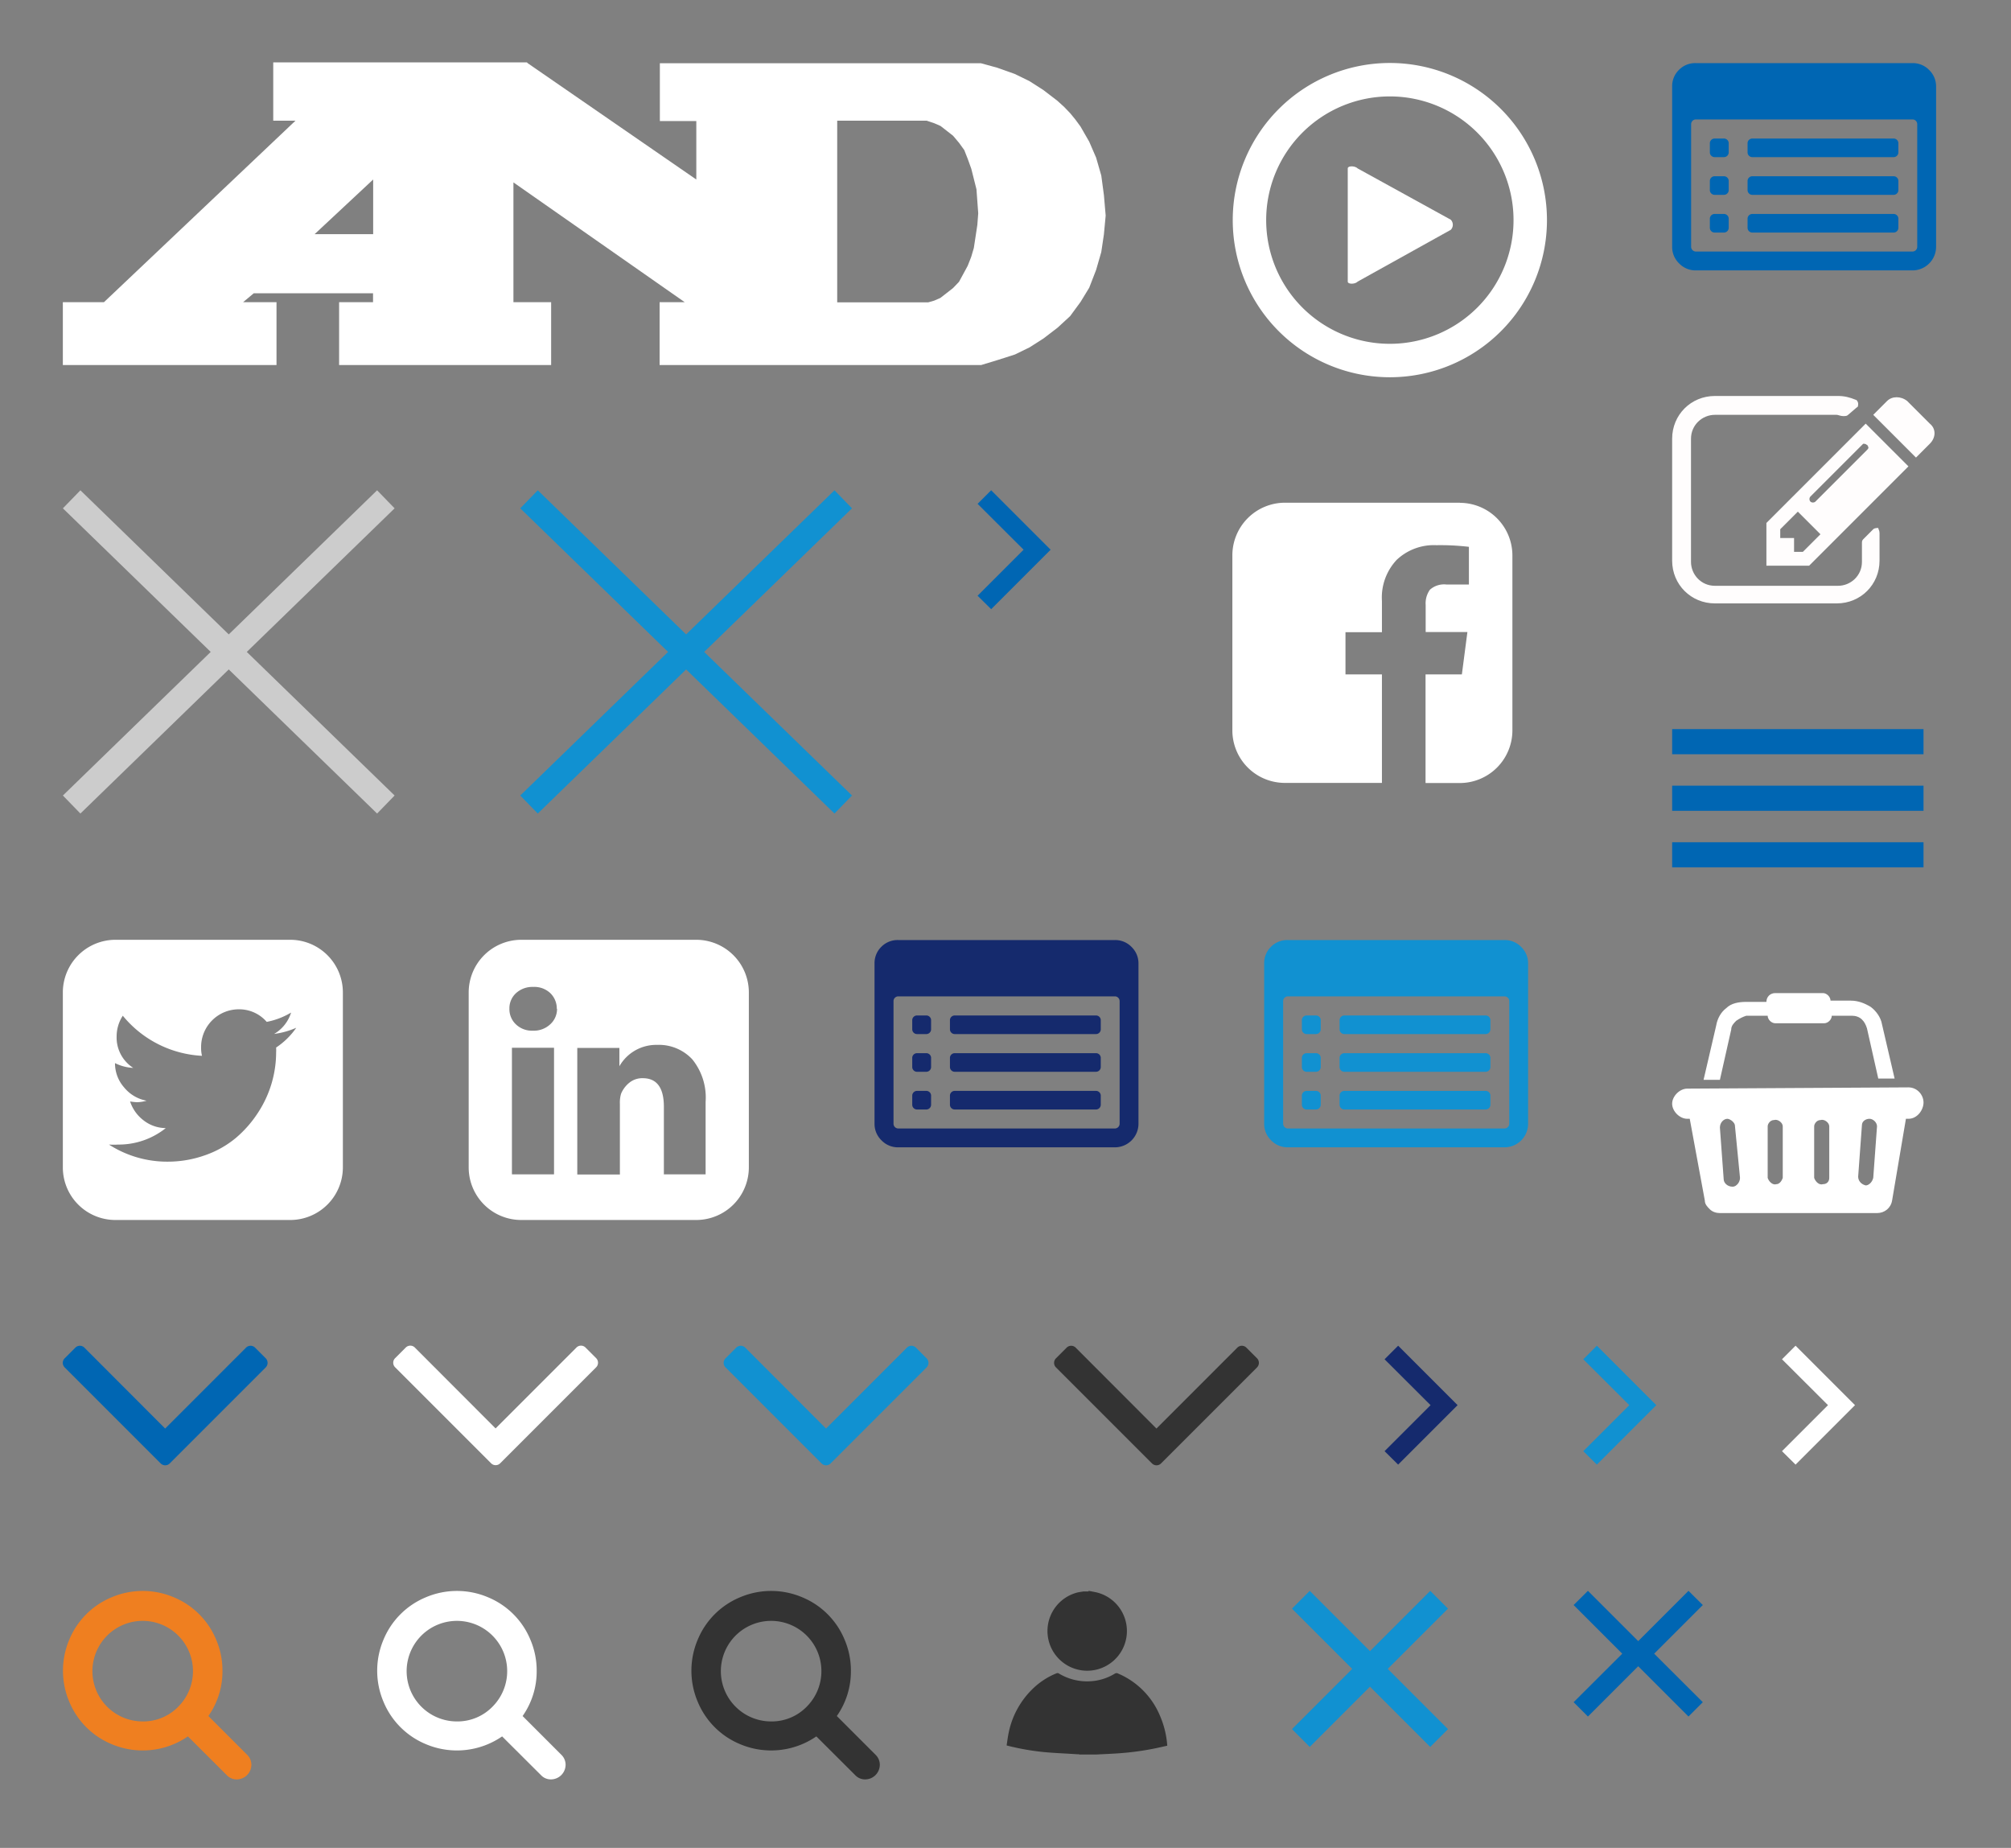 <?xml version="1.0" encoding="utf-8"?><svg width="160" height="147" viewBox="0 0 160 147" xmlns="http://www.w3.org/2000/svg" xmlns:xlink="http://www.w3.org/1999/xlink"><rect x="0" y="0" width="160" height="147" fill="#808080" stroke="none"/><svg id="aand-white" data-name="Layer 1" viewBox="-5 -5 93.04 34" width="93.04" height="34" xmlns="http://www.w3.org/2000/svg"><defs><style>.aacls-1{fill:#fff}</style></defs><g id="aalayer1"><path id="aapath21" class="aacls-1" d="M79.13 1909.72v4.6h1.77l-15.24 14.44h-3.27v5h17v-5h-2.66l.85-.71h9.49v.71h-2.7v5h16.87v-5h-3v-9.53l13.63 9.53h-2v5h25.58l1.38-.42 1.31-.42 1.17-.57 1.11-.71 1.11-.85 1-.92.83-1.13.69-1.13.55-1.42.41-1.42.21-1.41.14-1.49-.14-1.63-.21-1.56-.41-1.42-.55-1.27-.69-1.2-.41-.56-.41-.5-.48-.5-.55-.5-1.11-.85-1.11-.71-1.17-.57-1.38-.49-1.31-.36h-25.54v4.6h2.9v4.65l-13.41-9.25-.07-.07H79.13zm44.87 4.6h7.12l.62.21.48.21 1 .78.48.57.41.57.28.71.28.78.41 1.63.14 1.91-.07.92-.28 1.84-.21.71-.28.71-.69 1.27-.48.5-1 .78-.48.21-.48.14H124v-14.44zM87.08 1919v4.35h-4.66z" transform="translate(-62.39 -1909.72)"/></g></svg><svg id="arrow-down" data-name="Layer 1" viewBox="-5 -5 26.29 19.5" width="26.29" height="19.5" y="102.05" xmlns="http://www.w3.org/2000/svg"><defs><style>.abcls-1{fill:#0066b3}</style></defs><path class="abcls-1" d="M820.65 3881.94a.52.52 0 0 1-.16.38l-7.61 7.61a.51.51 0 0 1-.75 0l-7.61-7.61a.51.51 0 0 1 0-.75l.82-.82a.51.51 0 0 1 .75 0l6.41 6.42 6.42-6.42a.51.51 0 0 1 .75 0l.82.82a.52.52 0 0 1 .16.37z" transform="translate(-804.36 -3880.58)"/></svg><svg id="arrow-down-gray" data-name="Layer 1" viewBox="-5 -5 26.29 19.5" width="26.29" height="19.5" x="78.87" y="102.05" xmlns="http://www.w3.org/2000/svg"><defs><style>.accls-1{fill:#333}</style></defs><path class="accls-1" d="M820.65 3881.94a.52.52 0 0 1-.16.38l-7.61 7.61a.51.51 0 0 1-.75 0l-7.61-7.61a.51.51 0 0 1 0-.75l.82-.82a.51.51 0 0 1 .75 0l6.41 6.42 6.42-6.42a.51.51 0 0 1 .75 0l.82.82a.52.52 0 0 1 .16.37z" transform="translate(-804.36 -3880.58)"/></svg><svg id="arrow-down-hl" data-name="Layer 1" viewBox="-5 -5 26.29 19.5" width="26.29" height="19.5" x="52.58" y="102.05" xmlns="http://www.w3.org/2000/svg"><defs><style>.adcls-1{fill:#1191d1}</style></defs><path class="adcls-1" d="M820.65 3881.94a.52.52 0 0 1-.16.38l-7.61 7.61a.51.51 0 0 1-.75 0l-7.61-7.61a.51.51 0 0 1 0-.75l.82-.82a.51.51 0 0 1 .75 0l6.41 6.42 6.42-6.42a.51.51 0 0 1 .75 0l.82.82a.52.52 0 0 1 .16.37z" transform="translate(-804.36 -3880.58)"/></svg><svg id="arrow-right" data-name="Layer 1" viewBox="-5 -5 15.81 19.46" width="15.81" height="19.46" x="72.78" y="34" xmlns="http://www.w3.org/2000/svg"><defs><style>.aecls-1{fill:#0066b3}</style></defs><path class="aecls-1" d="M1.08 9.46L0 8.39l3.66-3.66L0 1.08 1.08 0l4.73 4.73-4.73 4.73z"/></svg><svg id="arrow-right-dk" data-name="Layer 1" viewBox="-5 -5 15.81 19.46" width="15.81" height="19.46" x="105.16" y="102.05" xmlns="http://www.w3.org/2000/svg"><defs><style>.afcls-1{fill:#152a6d}</style></defs><path class="afcls-1" d="M1.08 9.46L0 8.39l3.66-3.66L0 1.08 1.08 0l4.73 4.73-4.73 4.73z"/></svg><svg id="arrow-right-hl" data-name="Layer 1" viewBox="-5 -5 15.81 19.46" width="15.81" height="19.46" x="120.97" y="102.05" xmlns="http://www.w3.org/2000/svg"><defs><style>.agcls-1{fill:#1191d1}</style></defs><path class="agcls-1" d="M1.08 9.46L0 8.39l3.66-3.66L0 1.08 1.08 0l4.73 4.73-4.73 4.73z"/></svg><svg id="arrow-right-wht" data-name="Layer 1" viewBox="-5 -5 15.81 19.46" width="15.81" height="19.46" x="136.78" y="102.05" xmlns="http://www.w3.org/2000/svg"><defs><style>.ahcls-1{fill:#fff}</style></defs><path class="ahcls-1" d="M1.08 9.46L0 8.39l3.66-3.66L0 1.08 1.08 0l4.73 4.73-4.73 4.73z"/></svg><svg version="1.1" id="cart" x="128.04" y="74" viewBox="-5 -5 30 27.5" xml:space="preserve" width="30" height="27.5" xmlns="http://www.w3.org/2000/svg"><style>.aist0{fill:#fff}</style><path class="aist0" d="M18.8 7.5c.7 0 1.2.6 1.2 1.2s-.5 1.3-1.2 1.3h-.2l-1.1 6.5c-.1.6-.6 1-1.2 1H3.8c-.3 0-.6-.1-.8-.3-.2-.2-.4-.4-.4-.7L1.4 10h-.2C.6 10 0 9.4 0 8.8s.6-1.2 1.2-1.2l17.6-.1zM4.7 2.9l-.9 4H2.5l1-4.3c.1-.6.4-1.1.8-1.4.4-.4 1-.5 1.6-.5h1.6c0-.4.3-.7.7-.7H12c.3 0 .6.3.6.6h1.6c.6 0 1.1.2 1.6.5.4.3.8.8.9 1.4l1 4.3h-1.3l-.9-4c-.1-.3-.2-.5-.4-.7-.2-.2-.5-.3-.8-.3h-1.6c0 .3-.3.6-.6.6H8.2c-.3 0-.6-.3-.6-.6H5.9c-.3.1-.5.2-.8.4-.2.2-.4.4-.4.7zm.1 12.5c.2 0 .3-.1.4-.2.1-.1.2-.3.2-.5L5 10.6c0-.2-.1-.3-.2-.4-.1-.1-.3-.2-.4-.2-.3 0-.6.3-.6.7l.3 4.1c0 .3.3.6.7.6zm4-.7v-4.1c0-.3-.4-.6-.7-.5-.3 0-.5.3-.5.5v4.1c.1.3.4.6.7.5.2 0 .4-.2.5-.5zm3.7 0v-4.1c0-.3-.4-.6-.7-.5-.3 0-.5.3-.5.5v4.1c.1.3.4.6.7.5.3 0 .5-.2.5-.5zm3.5 0l.3-4.1c0-.3-.3-.6-.6-.6s-.6.2-.6.5l-.3 4.1c0 .3.2.6.6.7.2 0 .5-.2.6-.6z"/></svg><svg viewBox="-5 -5 36.39 35.76" width="36.39" height="35.76" id="close-blue" x="36.39" y="34" xmlns="http://www.w3.org/2000/svg"><defs><style>.ajcls-1{fill:none;stroke:#1191d1;stroke-miterlimit:10;stroke-width:2px}</style></defs><g id="ajLayer_2" data-name="Layer 2"><path class="ajcls-1" d="M.7.72L25.7 25m0-24.28L.7 25" id="ajDownload_Modal" data-name="Download Modal"/></g></svg><svg viewBox="-5 -5 36.39 35.76" width="36.39" height="35.76" id="close-gray" y="34" xmlns="http://www.w3.org/2000/svg"><defs><style>.akcls-1{fill:none;stroke:#ccc;stroke-miterlimit:10;stroke-width:2px}</style></defs><g id="akLayer_2" data-name="Layer 2"><path class="akcls-1" d="M.7.72L25.7 25m0-24.28L.7 25" id="akDownload_Modal" data-name="Download Modal"/></g></svg><svg id="dropdown-white" data-name="Layer 1" viewBox="-5 -5 26.29 19.5" width="26.29" height="19.5" x="26.29" y="102.05" xmlns="http://www.w3.org/2000/svg"><defs><style>.alcls-1{fill:#fff}</style></defs><path class="alcls-1" d="M643.65 2654.8a.52.52 0 0 1-.16.38l-7.61 7.61a.51.51 0 0 1-.75 0l-7.61-7.61a.51.51 0 0 1 0-.75l.82-.82a.51.51 0 0 1 .75 0l6.41 6.42 6.42-6.42a.51.51 0 0 1 .75 0l.82.82a.52.52 0 0 1 .16.37z" transform="translate(-627.36 -2653.45)"/></svg><svg id="facebook" data-name="Layer 1" viewBox="-5 -5 32.29 32.29" width="32.29" height="32.29" x="93.04" y="35" xmlns="http://www.w3.org/2000/svg"><defs><style>.amcls-1{fill:#fff}</style></defs><path class="amcls-1" d="M978.58 1963.35a4.19 4.19 0 0 1 4.18 4.18v13.93a4.19 4.19 0 0 1-4.18 4.18h-2.73V1977h2.89l.44-3.37h-3.32v-2.15a1.86 1.86 0 0 1 .34-1.22 1.69 1.69 0 0 1 1.33-.41h1.77v-3a19.47 19.47 0 0 0-2.58-.13 4.31 4.31 0 0 0-3.16 1.16 4.38 4.38 0 0 0-1.18 3.28v2.48h-2.9v3.36h2.9v8.63h-7.72a4.18 4.18 0 0 1-4.18-4.18v-13.93a4.19 4.19 0 0 1 4.18-4.18h13.93z" transform="translate(-960.47 -1963.35)"/></svg><svg id="linkedin" data-name="Layer 1" viewBox="-5 -5 32.29 32.29" width="32.29" height="32.29" x="32.29" y="69.76" xmlns="http://www.w3.org/2000/svg"><defs><style>.ancls-1{fill:#fff}</style></defs><path class="ancls-1" d="M1049.26 1967.53v13.93a4.19 4.19 0 0 1-4.18 4.18h-13.93a4.18 4.18 0 0 1-4.18-4.18v-13.93a4.19 4.19 0 0 1 4.18-4.18h13.93a4.19 4.19 0 0 1 4.18 4.18zm-15.28 1.31a1.71 1.71 0 0 0-.52-1.25 1.85 1.85 0 0 0-1.35-.49 1.93 1.93 0 0 0-1.37.49 1.63 1.63 0 0 0-.53 1.25 1.66 1.66 0 0 0 .52 1.24 1.84 1.84 0 0 0 1.34.5 1.91 1.91 0 0 0 1.38-.5 1.65 1.65 0 0 0 .55-1.24zm-3.57 13.17h3.35v-10.07h-3.35V1982zm12.06 0h3.35v-5.77a4.82 4.82 0 0 0-1.06-3.38 3.63 3.63 0 0 0-2.8-1.15 3.37 3.37 0 0 0-3 1.7v-1.46h-3.35v10.07h3.39v-5.63a2.41 2.41 0 0 1 .1-.81 2.24 2.24 0 0 1 .65-.86 1.64 1.64 0 0 1 1.07-.36q1.68 0 1.68 2.28v5.36z" transform="translate(-1026.97 -1963.35)"/></svg><svg id="list" data-name="Layer 1" viewBox="-5 -5 31 26.5" width="31" height="26.5" x="128.04" xmlns="http://www.w3.org/2000/svg"><defs><style>.aocls-1{isolation:isolate}.aocls-2{fill:#0066b3}</style></defs><g class="aocls-1"><path class="aocls-2" d="M21 3.85v12.76a1.88 1.88 0 0 1-1.87 1.88H1.88a1.81 1.81 0 0 1-1.32-.55A1.81 1.81 0 0 1 0 16.61V3.85a1.81 1.81 0 0 1 .55-1.32A1.81 1.81 0 0 1 1.88 2h17.25a1.81 1.81 0 0 1 1.32.55 1.81 1.81 0 0 1 .55 1.3zm-1.5 12.76V6.85a.38.38 0 0 0-.37-.37H1.88a.38.38 0 0 0-.37.38v9.75a.38.38 0 0 0 .38.38h17.24a.38.38 0 0 0 .37-.38zm-15-8.26v.75a.38.38 0 0 1-.37.38h-.75A.38.38 0 0 1 3 9.1v-.75A.38.38 0 0 1 3.38 8h.75a.38.38 0 0 1 .37.35zm0 3v.75a.38.38 0 0 1-.37.38h-.75a.38.38 0 0 1-.38-.37v-.76a.38.38 0 0 1 .38-.35h.75a.38.38 0 0 1 .37.35zm0 3v.75a.38.38 0 0 1-.37.38h-.75a.38.38 0 0 1-.38-.37v-.75a.38.38 0 0 1 .38-.36h.75a.38.38 0 0 1 .37.36zm13.5-6v.75a.38.38 0 0 1-.37.38H6.38A.38.38 0 0 1 6 9.1v-.75A.38.38 0 0 1 6.38 8h11.25a.38.38 0 0 1 .37.35zm0 3v.75a.38.38 0 0 1-.37.38H6.38a.38.38 0 0 1-.38-.37v-.76a.38.38 0 0 1 .38-.35h11.25a.38.38 0 0 1 .37.35zm0 3v.75a.38.38 0 0 1-.37.38H6.38a.38.38 0 0 1-.38-.37v-.75a.38.38 0 0 1 .38-.36h11.25a.38.38 0 0 1 .37.36z" transform="translate(0 -1.98)"/></g></svg><svg id="list-dk" data-name="Layer 1" viewBox="-5 -5 31 26.5" width="31" height="26.5" x="64.58" y="69.76" xmlns="http://www.w3.org/2000/svg"><defs><style>.apcls-1{isolation:isolate}.apcls-2{fill:#152a6d}</style></defs><g class="apcls-1"><path class="apcls-2" d="M21 3.85v12.76a1.88 1.88 0 0 1-1.87 1.88H1.88a1.81 1.81 0 0 1-1.32-.55A1.81 1.81 0 0 1 0 16.61V3.85a1.81 1.81 0 0 1 .55-1.32A1.81 1.81 0 0 1 1.88 2h17.25a1.81 1.81 0 0 1 1.32.55 1.81 1.81 0 0 1 .55 1.3zm-1.5 12.76V6.85a.38.38 0 0 0-.37-.37H1.88a.38.38 0 0 0-.37.38v9.75a.38.38 0 0 0 .38.38h17.24a.38.38 0 0 0 .37-.38zm-15-8.26v.75a.38.38 0 0 1-.37.38h-.75A.38.38 0 0 1 3 9.1v-.75A.38.38 0 0 1 3.38 8h.75a.38.38 0 0 1 .37.35zm0 3v.75a.38.38 0 0 1-.37.38h-.75a.38.38 0 0 1-.38-.37v-.76a.38.38 0 0 1 .38-.35h.75a.38.38 0 0 1 .37.35zm0 3v.75a.38.38 0 0 1-.37.38h-.75a.38.38 0 0 1-.38-.37v-.75a.38.38 0 0 1 .38-.36h.75a.38.38 0 0 1 .37.36zm13.5-6v.75a.38.38 0 0 1-.37.38H6.38A.38.38 0 0 1 6 9.1v-.75A.38.38 0 0 1 6.38 8h11.25a.38.38 0 0 1 .37.35zm0 3v.75a.38.38 0 0 1-.37.38H6.38a.38.38 0 0 1-.38-.37v-.76a.38.38 0 0 1 .38-.35h11.25a.38.38 0 0 1 .37.35zm0 3v.75a.38.38 0 0 1-.37.38H6.38a.38.38 0 0 1-.38-.37v-.75a.38.38 0 0 1 .38-.36h11.25a.38.38 0 0 1 .37.36z" transform="translate(0 -1.98)"/></g></svg><svg id="list-hl" data-name="Layer 1" viewBox="-5 -5 31 26.5" width="31" height="26.5" x="95.58" y="69.76" xmlns="http://www.w3.org/2000/svg"><defs><style>.aqcls-1{isolation:isolate}.aqcls-2{fill:#1191d1}</style></defs><g class="aqcls-1"><path class="aqcls-2" d="M21 3.85v12.76a1.88 1.88 0 0 1-1.87 1.88H1.88a1.81 1.81 0 0 1-1.32-.55A1.81 1.81 0 0 1 0 16.61V3.85a1.81 1.81 0 0 1 .55-1.32A1.81 1.81 0 0 1 1.88 2h17.25a1.81 1.81 0 0 1 1.32.55 1.81 1.81 0 0 1 .55 1.3zm-1.5 12.76V6.85a.38.38 0 0 0-.37-.37H1.88a.38.38 0 0 0-.37.38v9.75a.38.38 0 0 0 .38.38h17.24a.38.38 0 0 0 .37-.38zm-15-8.26v.75a.38.38 0 0 1-.37.38h-.75A.38.38 0 0 1 3 9.1v-.75A.38.38 0 0 1 3.38 8h.75a.38.38 0 0 1 .37.35zm0 3v.75a.38.38 0 0 1-.37.38h-.75a.38.38 0 0 1-.38-.37v-.76a.38.38 0 0 1 .38-.35h.75a.38.38 0 0 1 .37.35zm0 3v.75a.38.38 0 0 1-.37.38h-.75a.38.38 0 0 1-.38-.37v-.75a.38.38 0 0 1 .38-.36h.75a.38.38 0 0 1 .37.36zm13.5-6v.75a.38.38 0 0 1-.37.38H6.38A.38.38 0 0 1 6 9.1v-.75A.38.38 0 0 1 6.38 8h11.25a.38.38 0 0 1 .37.35zm0 3v.75a.38.38 0 0 1-.37.38H6.38a.38.38 0 0 1-.38-.37v-.76a.38.38 0 0 1 .38-.35h11.25a.38.38 0 0 1 .37.35zm0 3v.75a.38.38 0 0 1-.37.38H6.38a.38.38 0 0 1-.38-.37v-.75a.38.38 0 0 1 .38-.36h11.25a.38.38 0 0 1 .37.36z" transform="translate(0 -1.98)"/></g></svg><svg id="menu" data-name="Layer 1" viewBox="-5 -5 30 21" width="30" height="21" x="128.04" y="53" xmlns="http://www.w3.org/2000/svg"><defs><style>.arcls-1{fill:none;stroke:#0066b3;stroke-miterlimit:10;stroke-width:2px}</style></defs><path class="arcls-1" d="M0 10h20M0 5.5h20M0 1h20"/></svg><svg id="menu-close" data-name="Layer 1" viewBox="-5 -5 22.41 22.41" width="22.41" height="22.41" x="97.79" y="121.55" xmlns="http://www.w3.org/2000/svg"><defs><style>.ascls-1{fill:none;stroke:#1191d1;stroke-miterlimit:10;stroke-width:2px}</style></defs><path class="ascls-1" d="M11.71.71l-11 11M.71.71l11 11"/></svg><svg id="play" data-name="Layer 1" viewBox="-5 -5 35 35" width="35" height="35" x="93.04" xmlns="http://www.w3.org/2000/svg"><defs><style>.atcls-1{fill:#fff}</style></defs><path class="atcls-1" d="M2036 350a12.5 12.5 0 1 0 12.5 12.5A12.5 12.5 0 0 0 2036 350zm0 22.34a9.84 9.84 0 1 1 9.84-9.84 9.84 9.84 0 0 1-9.84 9.84z" transform="translate(-2023.46 -349.99)"/><path class="atcls-1" d="M2033.44 358.39c-.22-.22-.79-.22-.79 0v9c0 .22.58.22.79 0l7.41-4.12a.58.58 0 0 0 0-.8z" transform="translate(-2023.46 -349.99)"/></svg><svg version="1.1" id="quote" x="128.04" y="26.5" viewBox="-5 -5 30.9 26.5" xml:space="preserve" width="30.9" height="26.5" xmlns="http://www.w3.org/2000/svg"><style>.aust0{fill:#fffdfd}</style><path class="aust0" d="M16.5 10.9v2.2c0 1.9-1.5 3.4-3.4 3.4H3.4C1.5 16.5 0 15 0 13.1V3.4C0 1.5 1.5 0 3.4 0h9.8c.5 0 .9.1 1.4.3.1 0 .2.2.2.3 0 .1 0 .3-.1.3l-.7.6c-.1.1-.2.1-.4.1s-.4-.1-.5-.1H3.4c-1 0-1.9.8-1.9 1.9v9.8c0 1 .8 1.9 1.9 1.9h9.8c1 0 1.9-.8 1.9-1.9v-1.5c0-.1 0-.2.1-.3l.8-.8c.1-.1.3-.1.4-.1 0 .1.1.2.1.4zm-1.1-8.7l3.4 3.4-7.9 7.9H7.5v-3.4l7.9-7.9zm-5 10.2l1.4-1.4L10 9.2l-1.4 1.4v.7h1.1v1.1h.7zm5.1-8.5c-.1-.1-.2-.1-.3-.1l-.1.1L11 8c-.1.1-.1.3 0 .4s.3.1.4 0l4.1-4.1c.1-.1.2-.2 0-.4.1.1.1 0 0 0zm5-.1l-1.1 1.1L16 1.5 17.1.4c.4-.4 1.1-.4 1.6 0l1.8 1.8c.5.4.5 1.1 0 1.6z"/></svg><svg id="search" data-name="Layer 1" viewBox="-5 -5 25 25" width="25" height="25" x="25" y="121.55" xmlns="http://www.w3.org/2000/svg"><defs><style>.avcls-1{fill:#fff}</style></defs><path class="avcls-1" d="M3196.61 173.26a1.17 1.17 0 0 1-1.15 1.15 1.07 1.07 0 0 1-.81-.34l-3.09-3.08a6.34 6.34 0 0 1-6.06.62 6.22 6.22 0 0 1-3.38-3.38 6.33 6.33 0 0 1 0-4.93 6.22 6.22 0 0 1 3.38-3.38 6.32 6.32 0 0 1 4.93 0 6.21 6.21 0 0 1 3.38 3.38 6.24 6.24 0 0 1 .5 2.47 6.17 6.17 0 0 1-1.12 3.6l3.09 3.09a1.1 1.1 0 0 1 .33.8zm-5.8-4.65a4 4 0 1 0-2.85 1.19 3.89 3.89 0 0 0 2.85-1.19z" transform="translate(-3181.61 -159.41)"/></svg><svg id="search-gray" data-name="Layer 1" viewBox="-5 -5 25 25" width="25" height="25" x="50" y="121.55" xmlns="http://www.w3.org/2000/svg"><defs><style>.awcls-1{fill:#333}</style></defs><path class="awcls-1" d="M3196.61 173.26a1.17 1.17 0 0 1-1.15 1.15 1.07 1.07 0 0 1-.81-.34l-3.09-3.08a6.34 6.34 0 0 1-6.06.62 6.22 6.22 0 0 1-3.38-3.38 6.33 6.33 0 0 1 0-4.93 6.22 6.22 0 0 1 3.38-3.38 6.32 6.32 0 0 1 4.93 0 6.21 6.21 0 0 1 3.38 3.38 6.24 6.24 0 0 1 .5 2.47 6.17 6.17 0 0 1-1.12 3.6l3.09 3.09a1.1 1.1 0 0 1 .33.8zm-5.8-4.65a4 4 0 1 0-2.85 1.19 3.89 3.89 0 0 0 2.85-1.19z" transform="translate(-3181.61 -159.41)"/></svg><svg id="search-orange" data-name="Layer 1" viewBox="-5 -5 25 25" width="25" height="25" y="121.55" xmlns="http://www.w3.org/2000/svg"><defs><style>.axcls-1{fill:#ef7f20}</style></defs><path class="axcls-1" d="M3196.61 173.26a1.17 1.17 0 0 1-1.15 1.15 1.07 1.07 0 0 1-.81-.34l-3.09-3.08a6.34 6.34 0 0 1-6.06.62 6.22 6.22 0 0 1-3.38-3.38 6.33 6.33 0 0 1 0-4.93 6.22 6.22 0 0 1 3.38-3.38 6.32 6.32 0 0 1 4.93 0 6.21 6.21 0 0 1 3.38 3.38 6.24 6.24 0 0 1 .5 2.47 6.17 6.17 0 0 1-1.12 3.6l3.09 3.09a1.1 1.1 0 0 1 .33.8zm-5.8-4.65a4 4 0 1 0-2.85 1.19 3.89 3.89 0 0 0 2.85-1.19z" transform="translate(-3181.61 -159.41)"/></svg><svg id="twitter" data-name="Layer 1" viewBox="-5 -5 32.29 32.29" width="32.29" height="32.29" y="69.76" xmlns="http://www.w3.org/2000/svg"><defs><style>.aycls-1{fill:#fff}</style></defs><path class="aycls-1" d="M1016 1967.53v13.93a4.19 4.19 0 0 1-4.18 4.18H997.9a4.18 4.18 0 0 1-4.18-4.18v-13.93a4.19 4.19 0 0 1 4.18-4.18h13.93a4.19 4.19 0 0 1 4.17 4.18zm-3.71 2.82a6.47 6.47 0 0 1-1.76.49 3 3 0 0 0 1.35-1.7 6 6 0 0 1-1.94.74 2.89 2.89 0 0 0-2.22-1 3 3 0 0 0-3 3 2.82 2.82 0 0 0 .07.7 8.72 8.72 0 0 1-6.3-3.19 3 3 0 0 0-.49 1.61 2.87 2.87 0 0 0 1.32 2.54 3.6 3.6 0 0 1-1.45-.38 2.9 2.9 0 0 0 .73 1.94 3 3 0 0 0 1.78 1.05 2.84 2.84 0 0 1-.74.12 4 4 0 0 1-.57-.06 3.1 3.1 0 0 0 1.08 1.51 2.9 2.9 0 0 0 1.76.61 6 6 0 0 1-3.79 1.31 5.8 5.8 0 0 1-.73 0 8.55 8.55 0 0 0 4.67 1.36 8.86 8.86 0 0 0 3-.52 7.83 7.83 0 0 0 2.44-1.38 9.14 9.14 0 0 0 1.75-2 8.78 8.78 0 0 0 1.44-4.79 3.83 3.83 0 0 0 0-.39 5.92 5.92 0 0 0 1.6-1.57z" transform="translate(-993.72 -1963.35)"/></svg><svg id="user" data-name="Layer 1" viewBox="-5 -5 22.79 23" width="22.79" height="23" x="75" y="121.55" xmlns="http://www.w3.org/2000/svg"><defs><style>.azcls-1{fill:#333}</style></defs><path class="azcls-1" d="M1294.47 2600.47h-.12c-.87-.06-1.74-.09-2.61-.17a19.54 19.54 0 0 1-3-.53c.05-.33.09-.66.16-1a6.71 6.71 0 0 1 1.92-3.51 5.84 5.84 0 0 1 1.89-1.23.2.2 0 0 1 .16 0 4.33 4.33 0 0 0 2.59.63 4.16 4.16 0 0 0 1.9-.61.25.25 0 0 1 .25 0 6.26 6.26 0 0 1 3.31 3.31 7.23 7.23 0 0 1 .6 2.43l-.81.18a22.05 22.05 0 0 1-2.73.4c-.69.06-1.38.08-2.08.12H1294.54z" transform="translate(-1288.65 -2587.47)"/><path class="azcls-1" d="M1295.26 2587.47l.57.11a3.16 3.16 0 1 1-1.36 0l.38-.06h.41z" transform="translate(-1288.65 -2587.47)"/></svg><svg viewBox="-5 -5 20.28 20" width="20.28" height="20" id="x-blue" x="120.2" y="121.55" xmlns="http://www.w3.org/2000/svg"><defs><style>.bacls-1{fill:#0066b3}</style></defs><g id="baLayer_2" data-name="Layer 2"><path class="bacls-1" d="M10.28 1.13L9.14 0l-4 4-4-4L0 1.13 3.87 5 0 8.86 1.14 10l4-4 4 4 1.14-1.14L6.41 5l3.87-3.87z" id="baLayer_1-2" data-name="Layer 1"/></g></svg></svg>